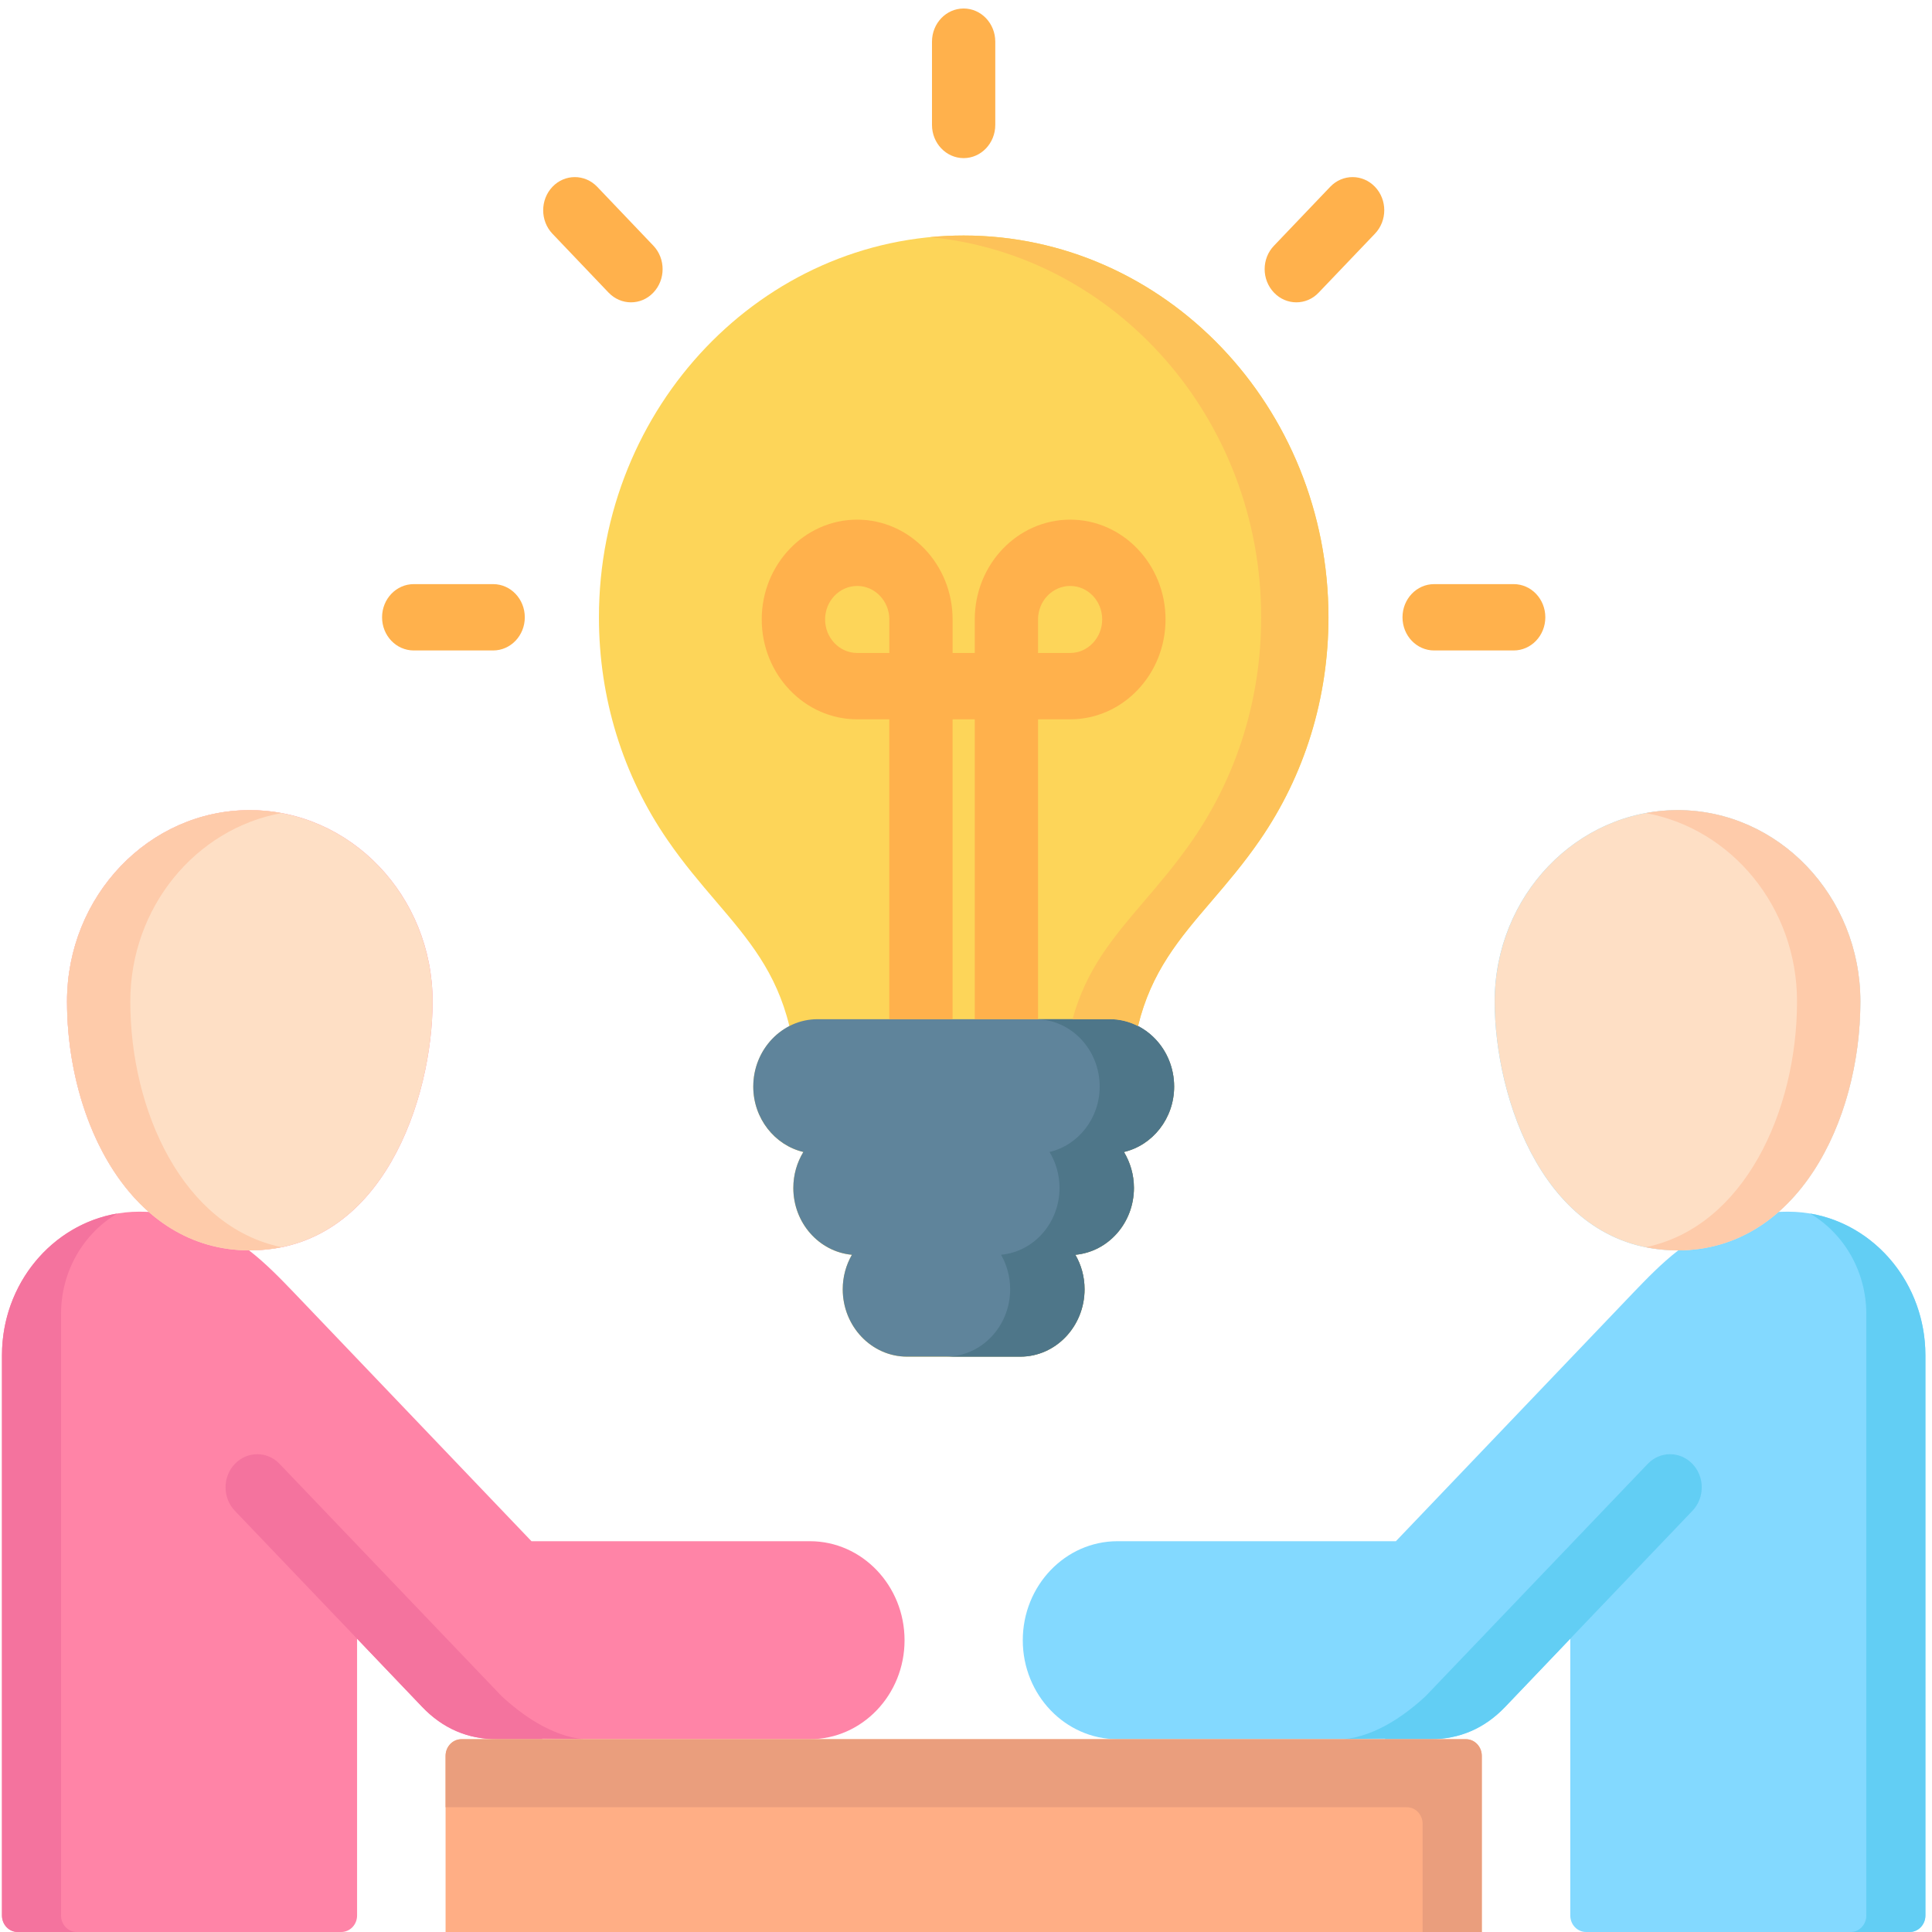 <?xml version="1.0" encoding="utf-8"?>
<!-- Generator: Adobe Illustrator 16.0.0, SVG Export Plug-In . SVG Version: 6.00 Build 0)  -->
<!DOCTYPE svg PUBLIC "-//W3C//DTD SVG 1.1//EN" "http://www.w3.org/Graphics/SVG/1.1/DTD/svg11.dtd">
<svg version="1.1" id="Layer_1" xmlns="http://www.w3.org/2000/svg" xmlns:xlink="http://www.w3.org/1999/xlink" x="0px" y="0px"
	 width="59.992px" height="59.992px" viewBox="0 0 59.992 59.992" enable-background="new 0 0 59.992 59.992" xml:space="preserve">
<g>
	<path fill="#83D9FF" d="M55.524,37.625c-0.103,0-0.202,0.004-0.299,0.007c1.663-1.463,2.542-4.048,2.542-6.535
		c0-3.274-2.547-5.941-5.675-5.941c-3.129,0-5.68,2.667-5.68,5.941c0,2.989,1.542,7.729,5.68,7.729c0.006,0,0.015,0,0.021,0
		c-0.534,0.414-0.984,0.886-1.397,1.314l-7.371,7.717h-8.646c-1.621,0-2.94,1.38-2.94,3.076c0,1.695,1.319,3.072,2.94,3.072h9.725
		c0.897,0,1.677-0.336,2.313-1.002l2.023-2.119v8.595c0,0.285,0.221,0.513,0.491,0.513h10.043c0.271,0,0.493-0.228,0.493-0.513
		V42.085C59.787,39.624,57.876,37.625,55.524,37.625L55.524,37.625z"/>
	<path fill="#FEDFC5" d="M52.092,25.156c-3.131,0-5.679,2.667-5.679,5.944c0,2.986,1.542,7.727,5.679,7.727
		c3.687,0,5.676-3.982,5.676-7.727C57.768,27.823,55.221,25.156,52.092,25.156z"/>
	<path fill="#FECBAA" d="M52.092,25.156c-0.335,0-0.662,0.032-0.983,0.092c2.663,0.488,4.692,2.925,4.692,5.849
		c0,3.4-1.639,6.994-4.696,7.63c0.313,0.061,0.64,0.1,0.987,0.1c3.687,0,5.676-3.982,5.676-7.729
		C57.768,27.823,55.221,25.156,52.092,25.156L52.092,25.156z"/>
	<g>
		<path fill="#62CEF4" d="M56.204,37.681c1.042,0.615,1.748,1.783,1.748,3.123v18.676c0,0.285-0.219,0.513-0.491,0.513h1.833
			c0.271,0,0.493-0.228,0.493-0.513V42.085C59.787,39.866,58.232,38.023,56.204,37.681z"/>
		<path fill="#62CEF4" d="M42.995,54.006h1.428c0.897,0,1.677-0.336,2.313-1.002l2.023-2.119l3.795-3.973
			c0.384-0.4,0.385-1.054,0-1.455c-0.382-0.4-1.005-0.404-1.39,0l-6.893,7.209c-0.593,0.552-1.533,1.249-2.558,1.34l1.307-0.027
			L42.995,54.006L42.995,54.006z"/>
	</g>
</g>
<path fill="#FDD559" d="M29.923,7.313c-6.245,0-11.325,5.319-11.325,11.855c0,2.504,0.738,4.899,2.134,6.922
	c0.5,0.729,1.013,1.326,1.507,1.906c0.997,1.167,1.867,2.188,2.273,3.868c-0.663,0.342-1.121,1.052-1.121,1.877
	c0,0.989,0.667,1.821,1.555,2.031c-0.196,0.323-0.311,0.705-0.311,1.116c0,1.089,0.801,1.982,1.818,2.076
	c-0.179,0.313-0.284,0.677-0.284,1.071c0,1.152,0.896,2.092,1.998,2.092h3.517c1.1,0,1.995-0.939,1.995-2.092
	c0-0.395-0.106-0.759-0.286-1.071c1.019-0.094,1.819-0.987,1.819-2.076c0-0.411-0.116-0.793-0.31-1.116
	c0.89-0.21,1.558-1.042,1.558-2.031c0-0.825-0.458-1.535-1.122-1.877c0.407-1.684,1.276-2.706,2.276-3.873
	c0.493-0.577,1.005-1.174,1.505-1.9c1.396-2.023,2.133-4.418,2.133-6.922C41.251,12.631,36.169,7.313,29.923,7.313L29.923,7.313z"/>
<path fill="#FF84A7" d="M4.322,37.625c0.103,0,0.202,0.004,0.301,0.007c-1.666-1.463-2.542-4.048-2.542-6.535
	c0-3.274,2.545-5.941,5.673-5.941c3.132,0,5.679,2.667,5.679,5.941c0,2.989-1.542,7.729-5.679,7.729c-0.006,0-0.014,0-0.021,0
	c0.534,0.414,0.985,0.886,1.397,1.314l7.373,7.717h8.646c1.621,0,2.939,1.38,2.939,3.076c0,1.695-1.319,3.072-2.939,3.072h-9.725
	c-0.899,0-1.677-0.336-2.314-1.002l-2.022-2.119v8.595c0,0.285-0.221,0.513-0.493,0.513H0.552c-0.271,0-0.491-0.228-0.491-0.513
	V42.085C0.061,39.624,1.973,37.625,4.322,37.625L4.322,37.625z"/>
<path fill="#FEDFC5" d="M7.754,25.156c3.132,0,5.679,2.667,5.679,5.944c0,2.986-1.541,7.727-5.679,7.727
	c-3.685,0-5.673-3.982-5.673-7.727C2.081,27.823,4.626,25.156,7.754,25.156z"/>
<path fill="#FECBAA" d="M7.754,25.156c0.336,0,0.665,0.032,0.984,0.092c-2.662,0.488-4.692,2.925-4.692,5.849
	c0,3.4,1.638,6.994,4.696,7.63c-0.311,0.061-0.64,0.1-0.988,0.1c-3.685,0-5.673-3.982-5.673-7.729
	C2.081,27.823,4.626,25.156,7.754,25.156L7.754,25.156z"/>
<path fill="#F4739E" d="M3.643,37.681c-1.043,0.615-1.748,1.783-1.748,3.123v1.281v2.155v15.239c0,0.285,0.22,0.513,0.492,0.513
	H0.552c-0.271,0-0.491-0.228-0.491-0.513V42.085C0.061,39.866,1.615,38.023,3.643,37.681z"/>
<path fill="#F4739E" d="M16.852,54.006h-1.428c-0.899,0-1.677-0.336-2.313-1.002l-2.023-2.119l-3.796-3.973
	c-0.383-0.4-0.384-1.054,0-1.455c0.383-0.4,1.007-0.404,1.39,0l6.892,7.209c0.595,0.552,1.536,1.249,2.559,1.34l-1.305-0.027
	L16.852,54.006L16.852,54.006z"/>
<path fill="#5F849B" d="M36.459,33.74c0-1.154-0.896-2.092-1.999-2.092h-9.072c-1.101,0-1.998,0.938-1.998,2.092
	c0,0.989,0.667,1.821,1.555,2.031c-0.196,0.323-0.311,0.705-0.311,1.116c0,1.089,0.801,1.982,1.819,2.076
	c-0.18,0.313-0.285,0.677-0.285,1.071c0,1.152,0.896,2.092,1.997,2.092h3.518c1.099,0,1.994-0.939,1.994-2.092
	c0-0.395-0.105-0.759-0.286-1.071c1.02-0.094,1.819-0.987,1.819-2.076c0-0.411-0.116-0.793-0.31-1.116
	C35.791,35.562,36.459,34.732,36.459,33.74L36.459,33.74z"/>
<path fill="#4E7689" d="M36.459,33.74c0-1.154-0.896-2.092-1.999-2.092h-2.31c1.103,0,1.997,0.938,1.997,2.092
	c0,0.989-0.666,1.821-1.557,2.031c0.195,0.323,0.31,0.705,0.31,1.116c0,1.089-0.8,1.982-1.816,2.076
	c0.179,0.313,0.283,0.677,0.283,1.071c0,1.152-0.895,2.092-1.993,2.092h2.31c1.099,0,1.994-0.939,1.994-2.092
	c0-0.395-0.105-0.759-0.286-1.071c1.02-0.094,1.819-0.987,1.819-2.076c0-0.411-0.116-0.793-0.31-1.116
	C35.791,35.562,36.459,34.729,36.459,33.74L36.459,33.74z"/>
<g>
	<path fill="#FFB14C" d="M33.232,16.136c-1.635,0-2.964,1.39-2.964,3.098v1.042h-0.688v-1.042c0-1.708-1.33-3.098-2.963-3.098
		c-1.634,0-2.964,1.39-2.964,3.098c0,1.708,1.33,3.102,2.964,3.102h0.997v9.313h1.966v-9.313h0.688v9.313h1.965v-9.313h0.999
		c1.632,0,2.96-1.392,2.96-3.102C36.192,17.525,34.864,16.136,33.232,16.136L33.232,16.136z M25.621,19.234
		c0-0.573,0.447-1.039,0.997-1.039c0.549,0,0.997,0.466,0.997,1.039v1.042h-0.997C26.067,20.276,25.621,19.809,25.621,19.234z
		 M33.232,20.276h-0.999v-1.042c0-0.573,0.448-1.039,0.999-1.039c0.55,0,0.993,0.466,0.993,1.039
		C34.226,19.807,33.777,20.276,33.232,20.276z"/>
	<path fill="#FFB14C" d="M15.313,20.198h-2.465c-0.544,0-0.984-0.459-0.984-1.03c0-0.569,0.44-1.03,0.984-1.03h2.465
		c0.542,0,0.983,0.46,0.983,1.03C16.296,19.738,15.855,20.198,15.313,20.198z"/>
	<path fill="#FFB14C" d="M19.592,9.388c-0.251,0-0.503-0.102-0.695-0.302l-1.743-1.828c-0.383-0.402-0.383-1.055,0.001-1.458
		c0.383-0.401,1.005-0.401,1.39,0.001l1.743,1.828c0.383,0.402,0.383,1.055-0.001,1.457C20.096,9.289,19.844,9.388,19.592,9.388z"/>
	<path fill="#FFB14C" d="M29.923,4.91c-0.543,0-0.983-0.463-0.983-1.03V1.294c0-0.569,0.439-1.03,0.983-1.03
		c0.542,0,0.982,0.46,0.982,1.03V3.88C30.905,4.447,30.465,4.91,29.923,4.91z"/>
	<path fill="#FFB14C" d="M40.254,9.388c-0.254,0-0.505-0.102-0.695-0.302c-0.386-0.403-0.386-1.056,0.001-1.457l1.746-1.829
		c0.382-0.401,1.006-0.401,1.39,0.001s0.384,1.054-0.002,1.456l-1.746,1.828C40.757,9.289,40.504,9.388,40.254,9.388L40.254,9.388z"
		/>
	<path fill="#FFB14C" d="M47.002,20.198h-2.47c-0.543,0-0.982-0.459-0.982-1.03c0-0.569,0.439-1.03,0.982-1.03h2.47
		c0.543,0,0.983,0.46,0.983,1.03C47.985,19.738,47.545,20.198,47.002,20.198z"/>
</g>
<path fill="#FFAE85" d="M46.012,59.992v-5.47c0-0.285-0.22-0.517-0.491-0.517H14.328c-0.271,0-0.492,0.231-0.492,0.517v5.47H46.012
	L46.012,59.992z"/>
<path fill="#EA9E7D" d="M45.521,54.006H14.328c-0.271,0-0.492,0.231-0.492,0.517v1.595h29.85c0.271,0,0.489,0.23,0.489,0.517v3.358
	h1.837v-5.47C46.012,54.237,45.792,54.006,45.521,54.006L45.521,54.006z"/>
<path fill="#FDC259" d="M29.923,7.313c-0.353,0-0.701,0.017-1.045,0.051C34.636,7.917,39.162,13,39.162,19.167
	c0,2.504-0.738,4.899-2.133,6.922c-0.502,0.727-1.012,1.323-1.505,1.9c-0.954,1.118-1.793,2.101-2.22,3.658h1.155
	c0.314,0,0.613,0.078,0.877,0.215c0.407-1.684,1.276-2.706,2.276-3.873c0.493-0.577,1.005-1.174,1.505-1.9
	c1.396-2.023,2.133-4.418,2.133-6.922C41.251,12.631,36.169,7.313,29.923,7.313z"/>
</svg>
